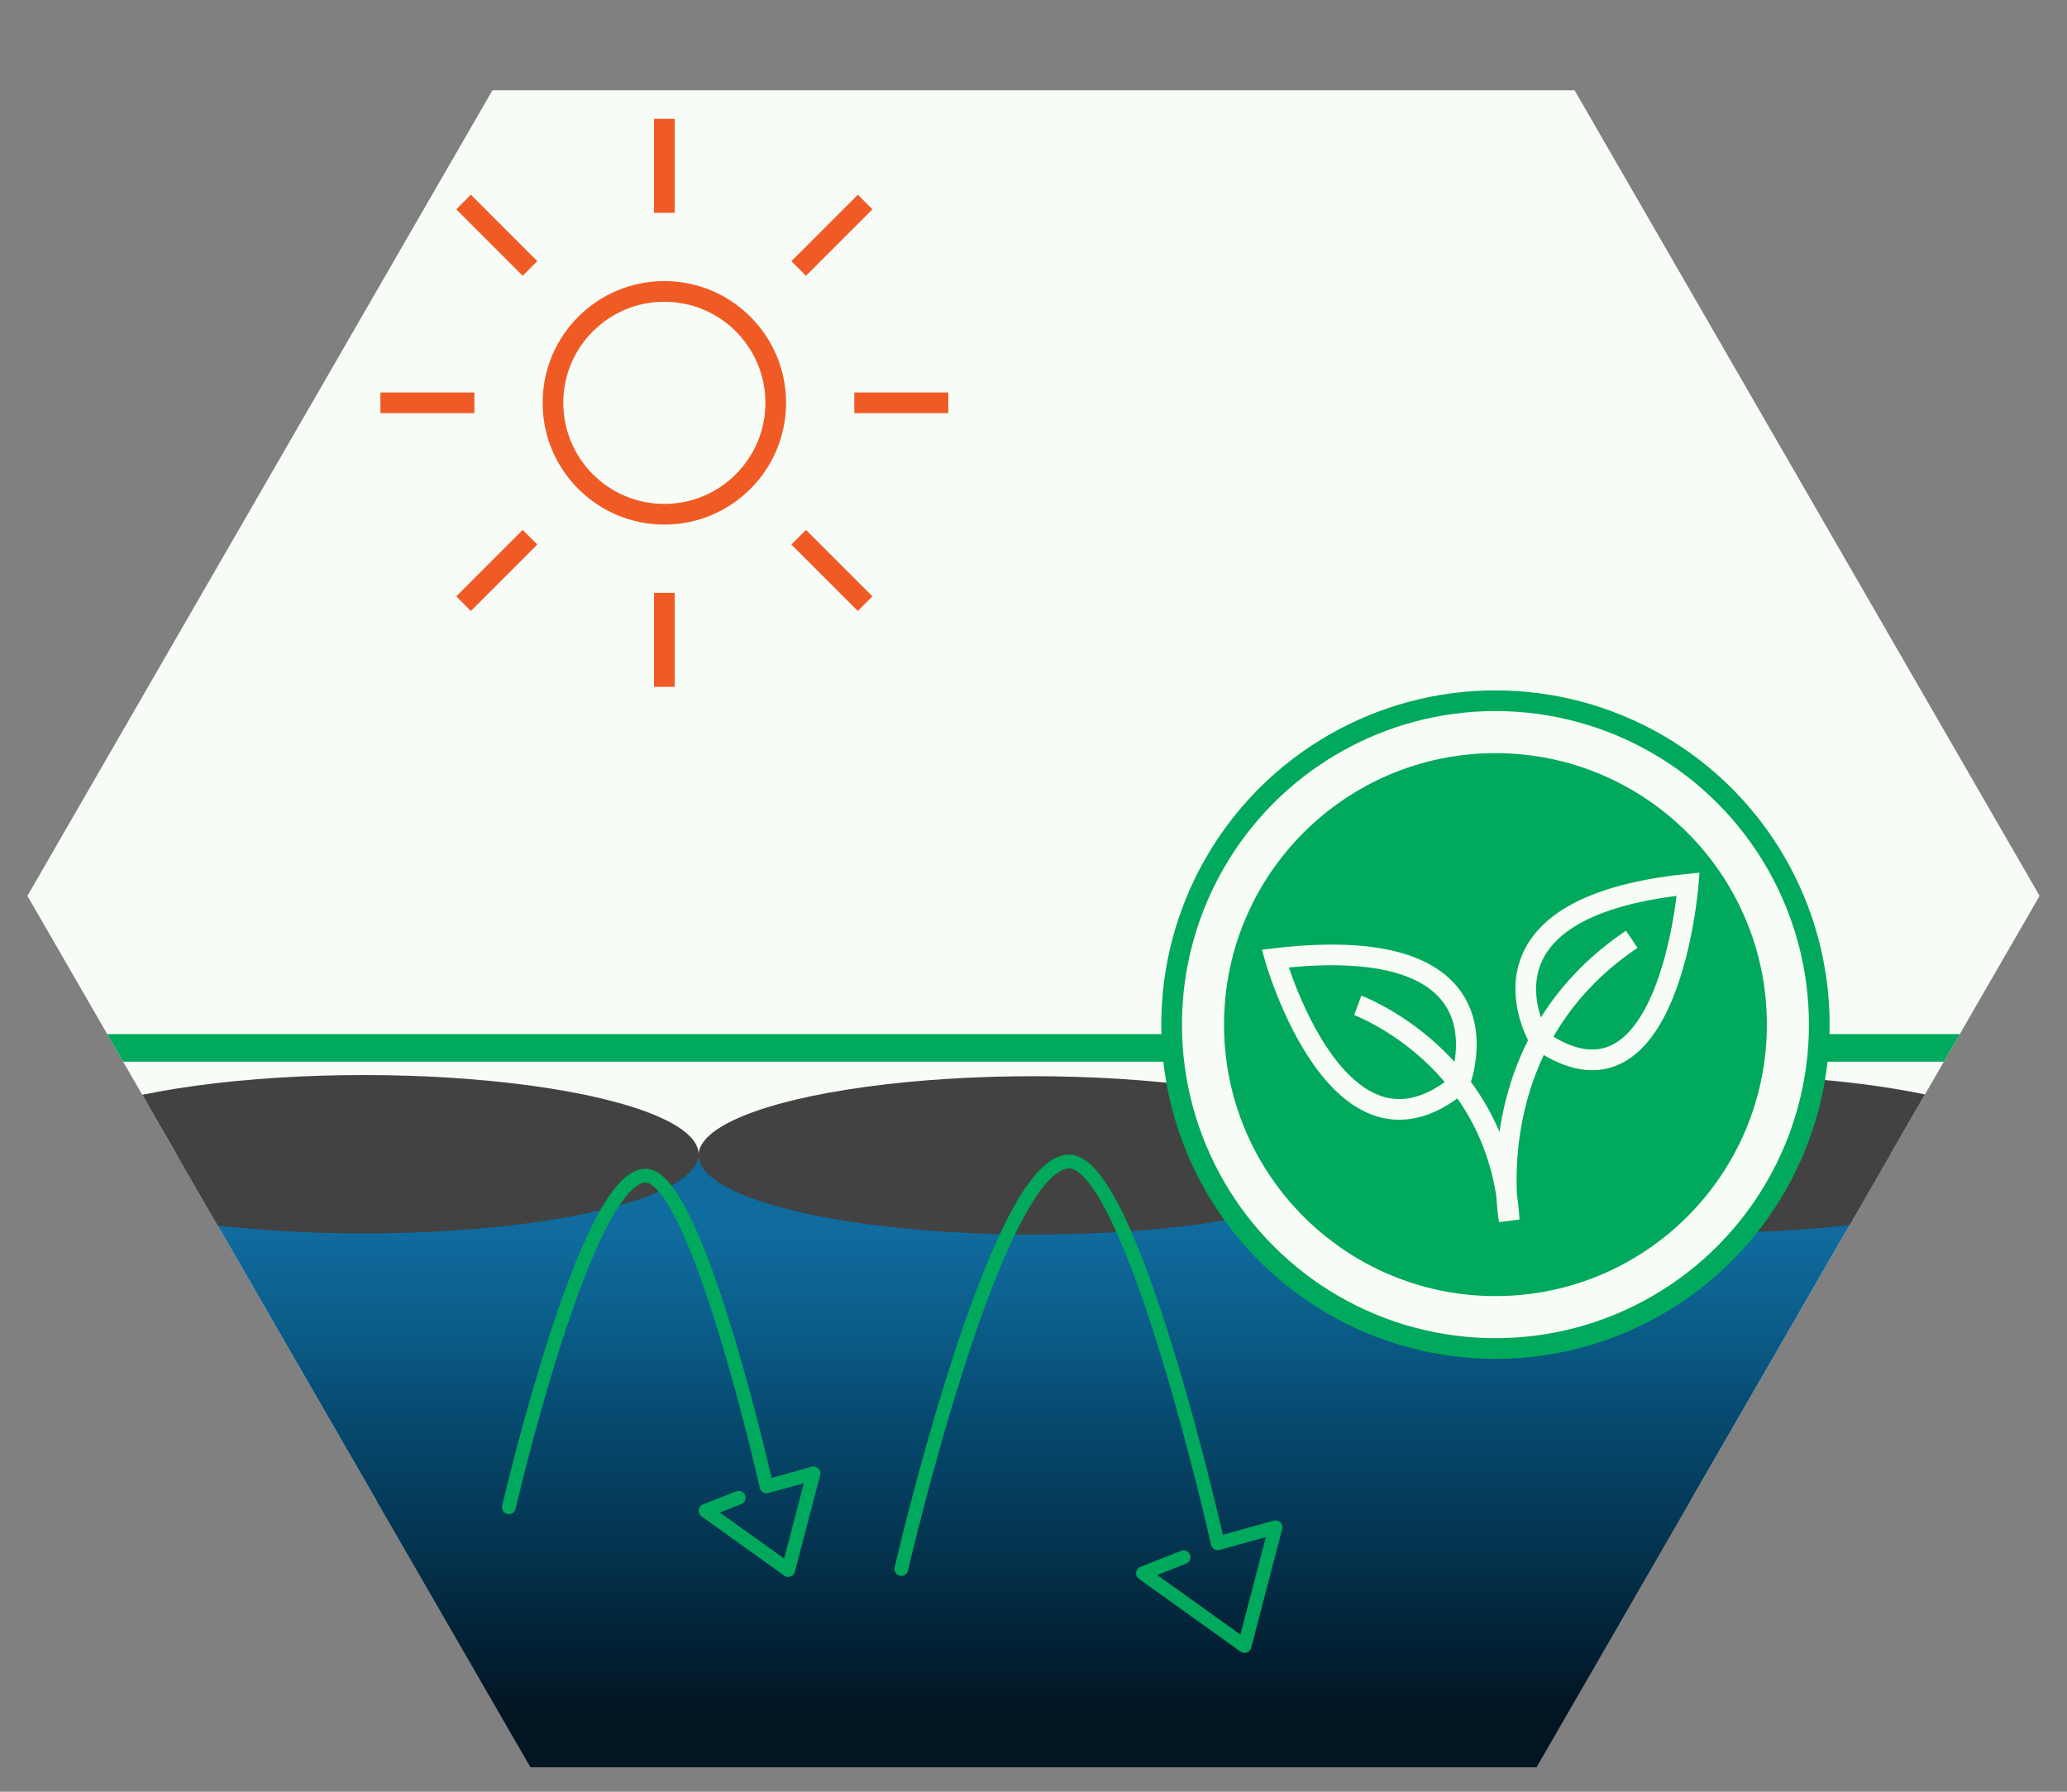 <?xml version="1.0" encoding="UTF-8"?>
<svg xmlns="http://www.w3.org/2000/svg" width="300" height="260" xmlns:xlink="http://www.w3.org/1999/xlink" viewBox="0 0 300 260">
  <rect x="0" y="0" width="300" height="260" fill="#808080" stroke="none"/>
  <defs>
    <clipPath id="clippath">
      <polygon points="223.011 3.542 76.99 3.542 3.979 130 76.99 256.458 223.011 256.458 296.021 130 223.011 3.542" fill="none" stroke-width="0"/>
    </clipPath>
    <linearGradient id="linear-gradient" x1="150" y1="163.168" x2="150" y2="264.988" gradientUnits="userSpaceOnUse">
      <stop offset=".154" stop-color="#106b9e"/>
      <stop offset=".259" stop-color="#0c608e"/>
      <stop offset=".418" stop-color="#064a70"/>
      <stop offset=".66" stop-color="#032c44"/>
      <stop offset=".835" stop-color="#021523"/>
    </linearGradient>
  </defs>
  <g isolation="isolate">
    <g id="Layer_3" data-name="Layer 3">
      <g clip-path="url(#clippath)">
        <rect x="3.979" y="13.105" width="292.042" height="204.758" fill="#f7fcf6" stroke-width="0"/>
        <rect x="18.305" y="167.589" width="263.389" height="91.201" fill="url(#linear-gradient)" stroke-width="0"/>
        <g>
          <g mix-blend-mode="multiply">
            <ellipse cx="52.785" cy="167.494" rx="48.61" ry="11.491" fill="#424242" stroke-width="0"/>
          </g>
          <g mix-blend-mode="multiply">
            <ellipse cx="149.994" cy="167.662" rx="48.61" ry="11.491" fill="#424242" stroke-width="0"/>
          </g>
          <g mix-blend-mode="multiply">
            <ellipse cx="247.215" cy="167.43" rx="48.61" ry="11.491" fill="#424242" stroke-width="0"/>
          </g>
        </g>
        <rect x="7.768" y="150.063" width="284.463" height="4" fill="#00a95c" stroke-width="0"/>
      </g>
      <circle cx="96.422" cy="58.455" r="16.167" fill="none" stroke="#f05b25" stroke-miterlimit="10" stroke-width="3"/>
      <path d="M73.858,218.729s11.116-48.126,19.832-48.126c7.453,0,17.558,45.095,17.558,45.095l6.821-1.895-3.663,14.021-12-8.589,4.8-1.895" fill="none" stroke="#00a95c" stroke-linecap="round" stroke-linejoin="round" stroke-width="2"/>
      <path d="M130.814,227.678s13.656-59.126,24.364-59.126c9.156,0,21.571,55.401,21.571,55.401l8.38-2.328-4.5,17.226-14.743-10.553,5.897-2.328" fill="none" stroke="#00a95c" stroke-linecap="round" stroke-linejoin="round" stroke-width="2"/>
      <line x1="96.422" y1="30.884" x2="96.422" y2="17.242" fill="none" stroke="#f05b25" stroke-miterlimit="10" stroke-width="3"/>
      <line x1="76.926" y1="38.959" x2="67.28" y2="29.313" fill="none" stroke="#f05b25" stroke-miterlimit="10" stroke-width="3"/>
      <line x1="68.851" y1="58.455" x2="55.209" y2="58.455" fill="none" stroke="#f05b25" stroke-miterlimit="10" stroke-width="3"/>
      <line x1="76.926" y1="77.951" x2="67.28" y2="87.597" fill="none" stroke="#f05b25" stroke-miterlimit="10" stroke-width="3"/>
      <line x1="96.422" y1="86.026" x2="96.422" y2="99.668" fill="none" stroke="#f05b25" stroke-miterlimit="10" stroke-width="3"/>
      <line x1="115.917" y1="77.951" x2="125.564" y2="87.597" fill="none" stroke="#f05b25" stroke-miterlimit="10" stroke-width="3"/>
      <line x1="123.993" y1="58.455" x2="137.635" y2="58.455" fill="none" stroke="#f05b25" stroke-miterlimit="10" stroke-width="3"/>
      <line x1="115.917" y1="38.959" x2="125.564" y2="29.313" fill="none" stroke="#f05b25" stroke-miterlimit="10" stroke-width="3"/>
      <g>
        <circle cx="217.047" cy="148.684" r="47.001" fill="#f7fcf6" stroke="#00a95c" stroke-miterlimit="10" stroke-width="3"/>
        <circle cx="217.047" cy="148.684" r="39.392" fill="#00a95c" stroke-width="0"/>
        <g>
          <path d="M197.062,145.89s20.582,7.593,21.981,31.173c0,0-4.796-25.578,17.785-40.765" fill="none" stroke="#f7fcf6" stroke-miterlimit="10" stroke-width="3"/>
          <path d="M223.474,150.935s-11.824-19.233,21.547-22.631c0,0-2.729,35.669-21.547,22.631Z" fill="none" stroke="#f7fcf6" stroke-miterlimit="10" stroke-width="3"/>
          <path d="M211.805,157.268s9.037-22.369-26.732-18.173c0,0,9.255,32.705,26.732,18.173Z" fill="none" stroke="#f7fcf6" stroke-miterlimit="10" stroke-width="3"/>
        </g>
      </g>
    </g>
  </g>
</svg>